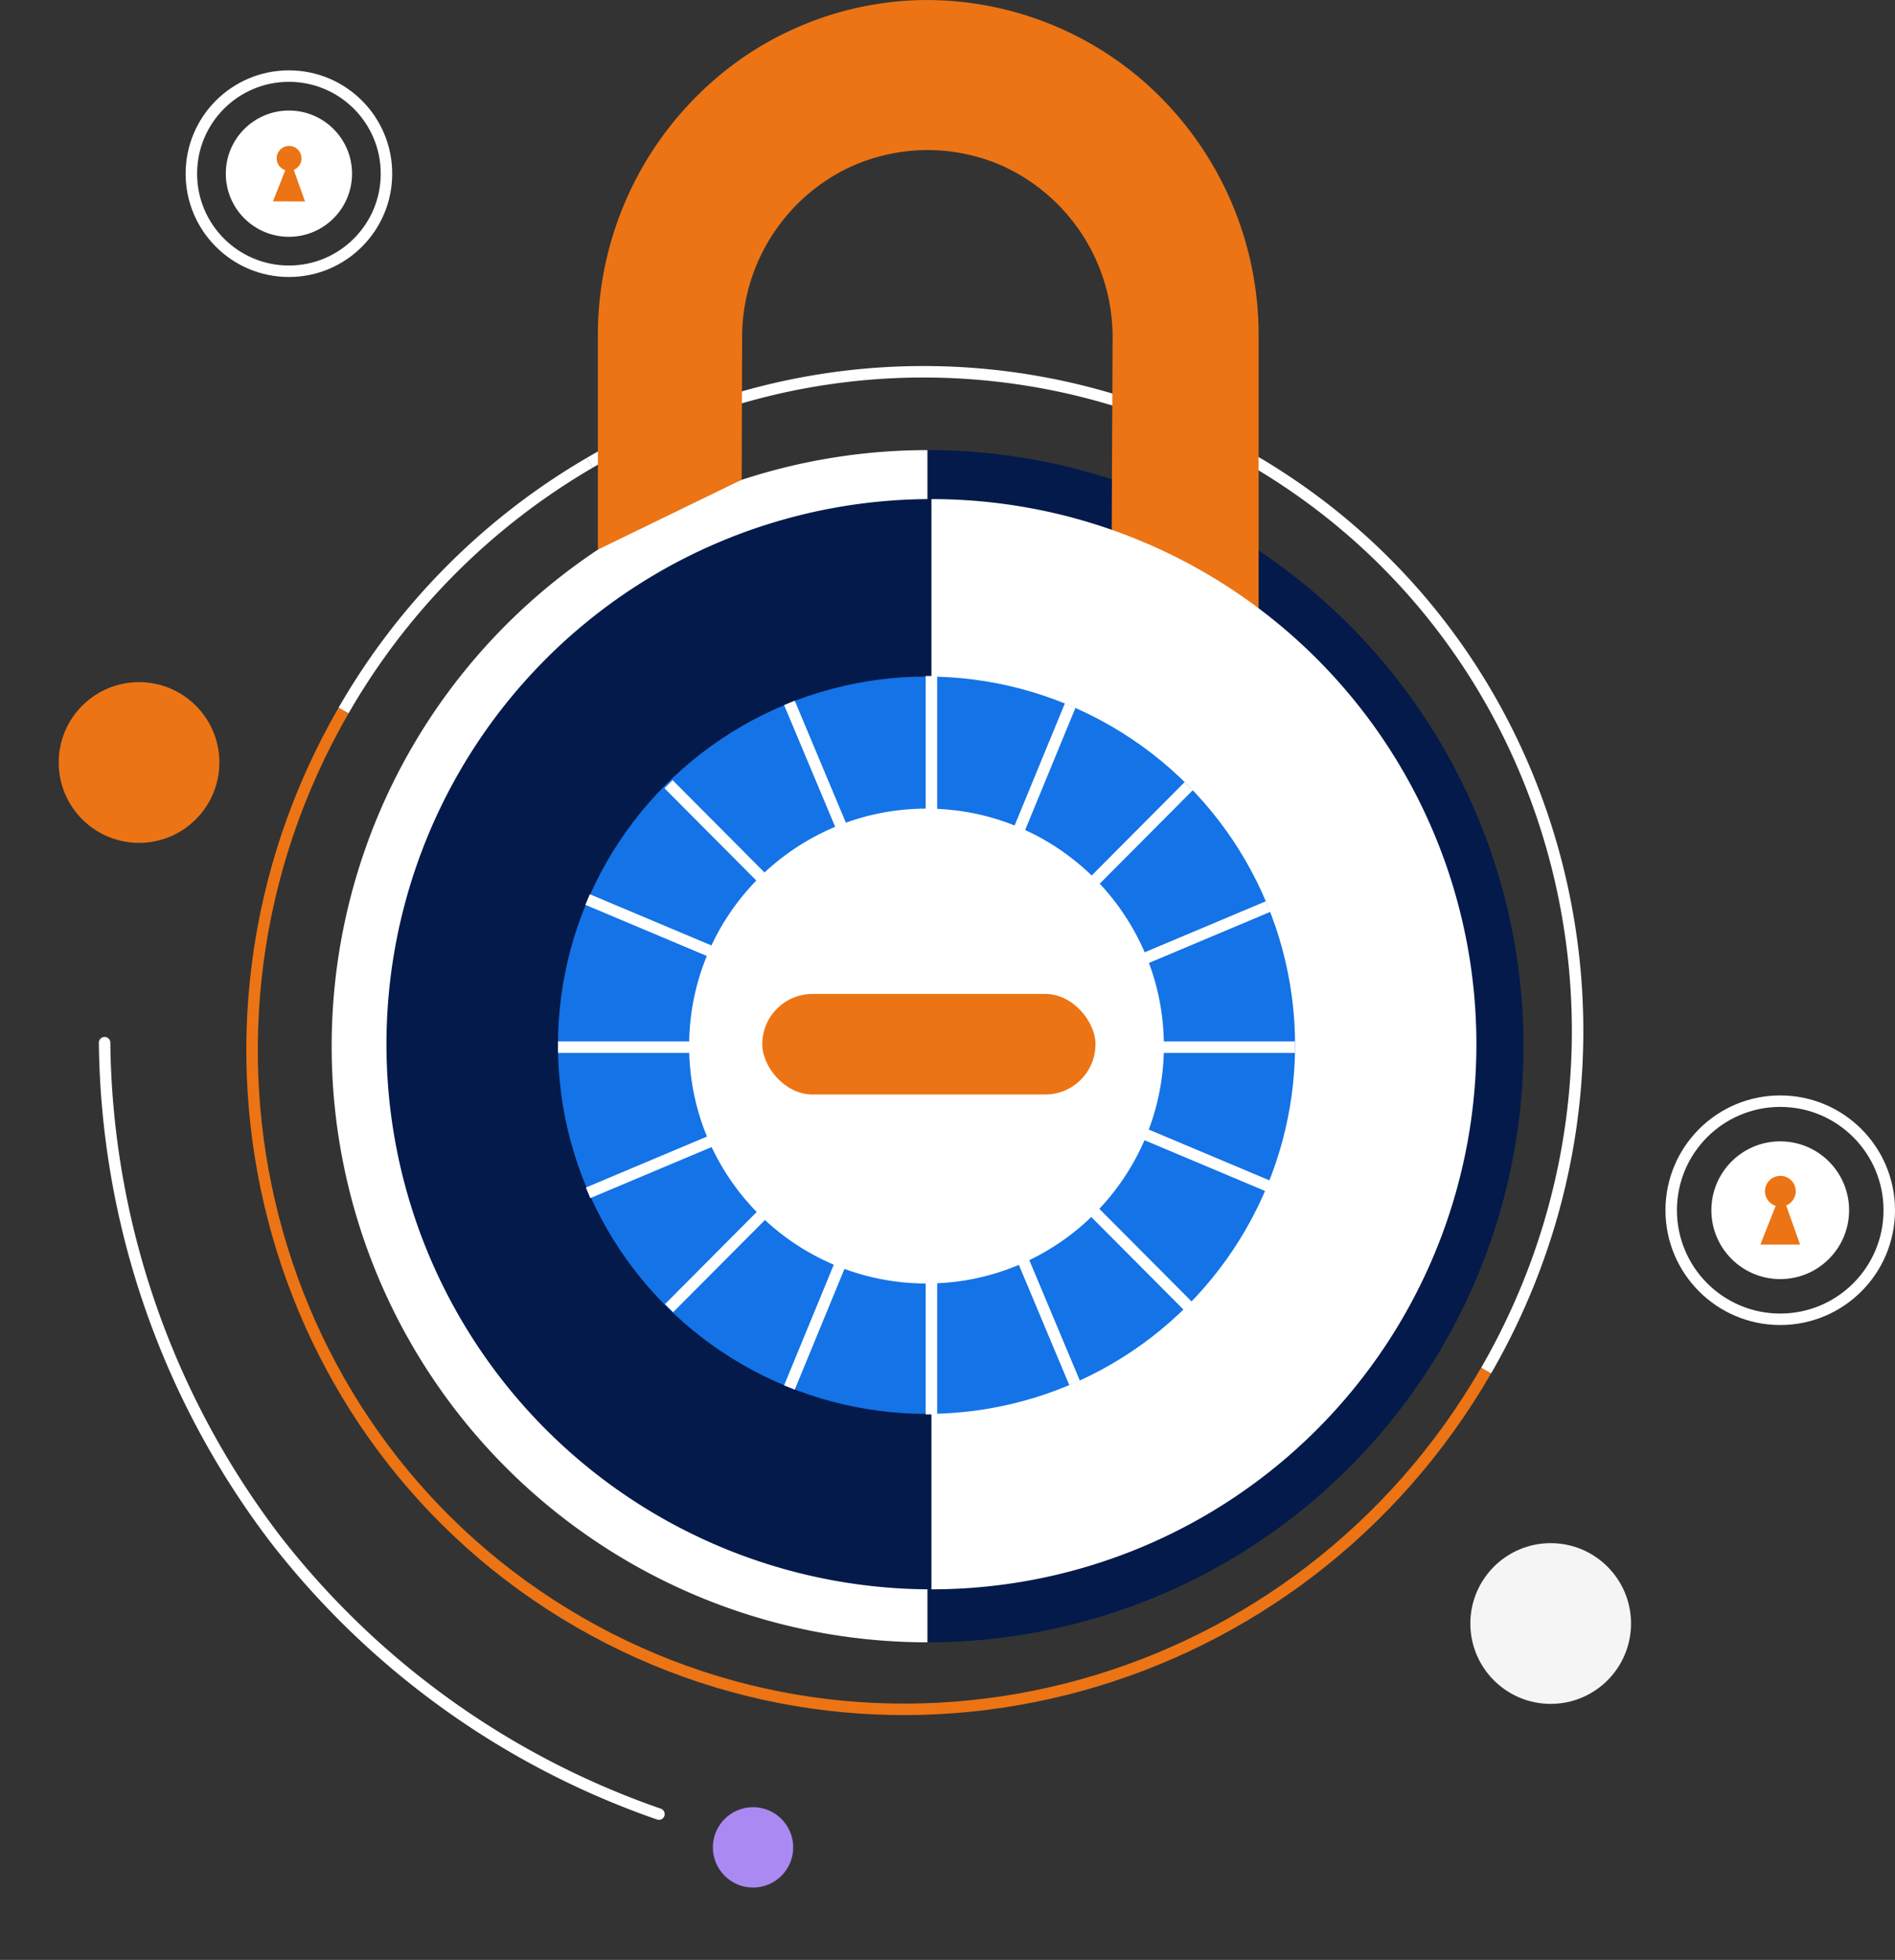 <svg xmlns="http://www.w3.org/2000/svg" width="165.114" height="170.719" viewBox="0 0 165.114 170.719">
  <rect x="0" y="0" width="165.114" height="170.719" fill="#333333" stroke="none"/>
  <g id="Group_14269" data-name="Group 14269" transform="translate(-339.886 -5504.582)">
    <rect id="Rectangle_5742" data-name="Rectangle 5742" width="109" height="109" rx="54.5" transform="translate(356.579 5662.601) rotate(-90)" fill="#57cad9" opacity="0.003"/>
    <circle id="Ellipse_3242" data-name="Ellipse 3242" cx="3.5" cy="3.5" r="3.5" transform="translate(402 5662)" fill="#ab89f2"/>
    <circle id="Ellipse_3243" data-name="Ellipse 3243" cx="4.5" cy="4.5" r="4.5" transform="translate(453 5604)" fill="#031a4a"/>
    <circle id="Ellipse_3244" data-name="Ellipse 3244" cx="7" cy="7" r="7" transform="translate(345 5564)" fill="#ec7414"/>
    <circle id="Ellipse_3245" data-name="Ellipse 3245" cx="7" cy="7" r="7" transform="translate(468 5639)" fill="#f5f5f5"/>
    <g id="Group_14266" data-name="Group 14266" transform="translate(4222.345 -1841.34)">
      <g id="Group_14267" data-name="Group 14267" transform="translate(366.03 210.016)">
        <path id="Path_17567" data-name="Path 17567" d="M-4226.258,7265.2a59.023,59.023,0,0,1,7.783-29.412" transform="translate(3074.09 3019.083) rotate(30)" fill="none" stroke="#fff" stroke-miterlimit="10" stroke-width="1"/>
        <path id="Path_17568" data-name="Path 17568" d="M-4111.3,7304.3c0,32.307-25.734,58.5-57.479,58.5s-57.48-26.189-57.48-58.5" transform="translate(3093.638 2985.225) rotate(30)" fill="none" stroke="#ec7414" stroke-miterlimit="10" stroke-width="1"/>
        <path id="Path_17569" data-name="Path 17569" d="M-4207.809,7197.13a57.282,57.282,0,0,1,49.7-29.084c31.745,0,57.48,26.189,57.48,58.5" transform="translate(3045.524 3047.229) rotate(30)" fill="none" stroke="#fff" stroke-miterlimit="10" stroke-width="1"/>
      </g>
      <line id="Line_1748" data-name="Line 1748" y2="64.228" transform="translate(-3801.302 7404.939)" fill="none" stroke="#fff" stroke-miterlimit="10" stroke-width="1"/>
      <line id="Line_1750" data-name="Line 1750" x1="28.19" transform="translate(-3827.356 7437.137)" fill="none" stroke="#fff" stroke-miterlimit="10" stroke-width="1"/>
      <path id="Path_17563" data-name="Path 17563" d="M-3873.345,7589.433a72.566,72.566,0,0,0,14.856,43.209,72.2,72.2,0,0,0,33.444,23.985" transform="translate(0 -152.686)" fill="none" stroke="#fff" stroke-linecap="round" stroke-miterlimit="10" stroke-width="1"/>
      <circle id="Ellipse_3367" data-name="Ellipse 3367" cx="8.5" cy="8.5" r="8.5" transform="translate(-3865.785 7352.55)" fill="none" stroke="#fff" stroke-linecap="round" stroke-miterlimit="10" stroke-width="1"/>
      <circle id="Ellipse_3368" data-name="Ellipse 3368" cx="5.5" cy="5.5" r="5.5" transform="translate(-3862.785 7355.55)" fill="#fff"/>
      <path id="Path_17564" data-name="Path 17564" d="M-3731.4,7341.163l1.078-2.723c-.042-.015-.083-.028-.122-.046a1.082,1.082,0,0,1-.63-.98,1.08,1.08,0,0,1,1.081-1.081,1.08,1.08,0,0,1,1.082,1.081,1.076,1.076,0,0,1-.676,1l.981,2.751Z" transform="translate(-127.278 22.302)" fill="#ec7414"/>
      <circle id="Ellipse_3369" data-name="Ellipse 3369" cx="9.5" cy="9.5" r="9.5" transform="translate(-3736.845 7441.84)" fill="none" stroke="#fff" stroke-linecap="round" stroke-miterlimit="10" stroke-width="1"/>
      <circle id="Ellipse_3370" data-name="Ellipse 3370" cx="6" cy="6" r="6" transform="translate(-3733.345 7445.34)" fill="#fff"/>
      <path id="Path_17565" data-name="Path 17565" d="M-3539.011,7621.283l1.335-3.375a1.431,1.431,0,0,1-.151-.056,1.34,1.34,0,0,1-.781-1.215,1.338,1.338,0,0,1,1.339-1.339,1.338,1.338,0,0,1,1.34,1.339,1.334,1.334,0,0,1-.837,1.237l1.215,3.409Z" transform="translate(-190.064 -166.951)" fill="#ec7414"/>
      <path id="Path_17558" data-name="Path 17558" d="M-3775.342,7573.054a51.925,51.925,0,0,1-51.923-51.925,51.924,51.924,0,0,1,51.923-51.924" transform="translate(-26.296 -84.076)" fill="#fff"/>
      <path id="Path_17559" data-name="Path 17559" d="M-3706.324,7469.205a51.924,51.924,0,0,1,51.924,51.924,51.924,51.924,0,0,1-51.924,51.925" transform="translate(-95.314 -84.076)" fill="#031a4a"/>
      <path id="Path_17560" data-name="Path 17560" d="M-3768.657,7574.11a47.483,47.483,0,0,1-47.484-47.483,47.483,47.483,0,0,1,47.484-47.483" transform="translate(-32.645 -89.748)" fill="#031a4a"/>
      <path id="Path_17561" data-name="Path 17561" d="M-3715.666,7430.864v-23.62a29.346,29.346,0,0,0-10.428-22.625,28.818,28.818,0,0,0-19.625-6.711,28.562,28.562,0,0,0-14.838,4.96,29.406,29.406,0,0,0-12.681,24.369v18.521l12.532-6.089.037-12.329a16.392,16.392,0,0,1,9.036-14.73,16.207,16.207,0,0,1,7.459-1.65,16.184,16.184,0,0,1,6.139,1.351,16.382,16.382,0,0,1,9.645,15.154q-.038,8.278-.077,16.556Z" transform="translate(-57.128 -31.961)" fill="#ec7414"/>
      <path id="Path_17562" data-name="Path 17562" d="M-3705.541,7479.144a47.484,47.484,0,0,1,47.484,47.483,47.484,47.484,0,0,1-47.484,47.483" transform="translate(-95.761 -89.748)" fill="#fff"/>
      <circle id="Ellipse_3364" data-name="Ellipse 3364" cx="32.114" cy="32.114" r="32.114" transform="translate(-3833.845 7404.852)" fill="#1473e6"/>
      <line id="Line_1749" data-name="Line 1749" x1="64.216" transform="translate(-3833.838 7437.137)" fill="none" stroke="#fff" stroke-miterlimit="10" stroke-width="1"/>
      <line id="Line_1751" data-name="Line 1751" x1="59.254" y2="24.938" transform="translate(-3831.219 7424.887)" fill="none" stroke="#fff" stroke-miterlimit="10" stroke-width="1"/>
      <line id="Line_1752" data-name="Line 1752" x1="45.277" y2="45.468" transform="translate(-3824.163 7414.403)" fill="none" stroke="#fff" stroke-miterlimit="10" stroke-width="1"/>
      <line id="Line_1753" data-name="Line 1753" x1="59.254" y1="24.938" transform="translate(-3831.264 7424.277)" fill="none" stroke="#fff" stroke-miterlimit="10" stroke-width="1"/>
      <line id="Line_1754" data-name="Line 1754" x1="45.277" y1="45.468" transform="translate(-3824.209 7414.231)" fill="none" stroke="#fff" stroke-miterlimit="10" stroke-width="1"/>
      <line id="Line_1755" data-name="Line 1755" x2="24.846" y2="59.233" transform="translate(-3813.676 7407.147)" fill="none" stroke="#fff" stroke-miterlimit="10" stroke-width="1"/>
      <line id="Line_1756" data-name="Line 1756" x1="24.463" y2="59.4" transform="translate(-3813.676 7407.383)" fill="none" stroke="#fff" stroke-miterlimit="10" stroke-width="1"/>
      <line id="Line_1757" data-name="Line 1757" y2="64.327" transform="translate(-3801.302 7404.802)" fill="none" stroke="#fff" stroke-miterlimit="10" stroke-width="1"/>
      <circle id="Ellipse_3365" data-name="Ellipse 3365" cx="20.683" cy="20.683" r="20.683" transform="translate(-3822.414 7416.357)" fill="#fff"/>
      <rect id="Rectangle_6108" data-name="Rectangle 6108" width="29.033" height="8.758" rx="4.379" transform="translate(-3816.041 7432.5)" fill="#ec7414"/>
    </g>
  </g>
</svg>
